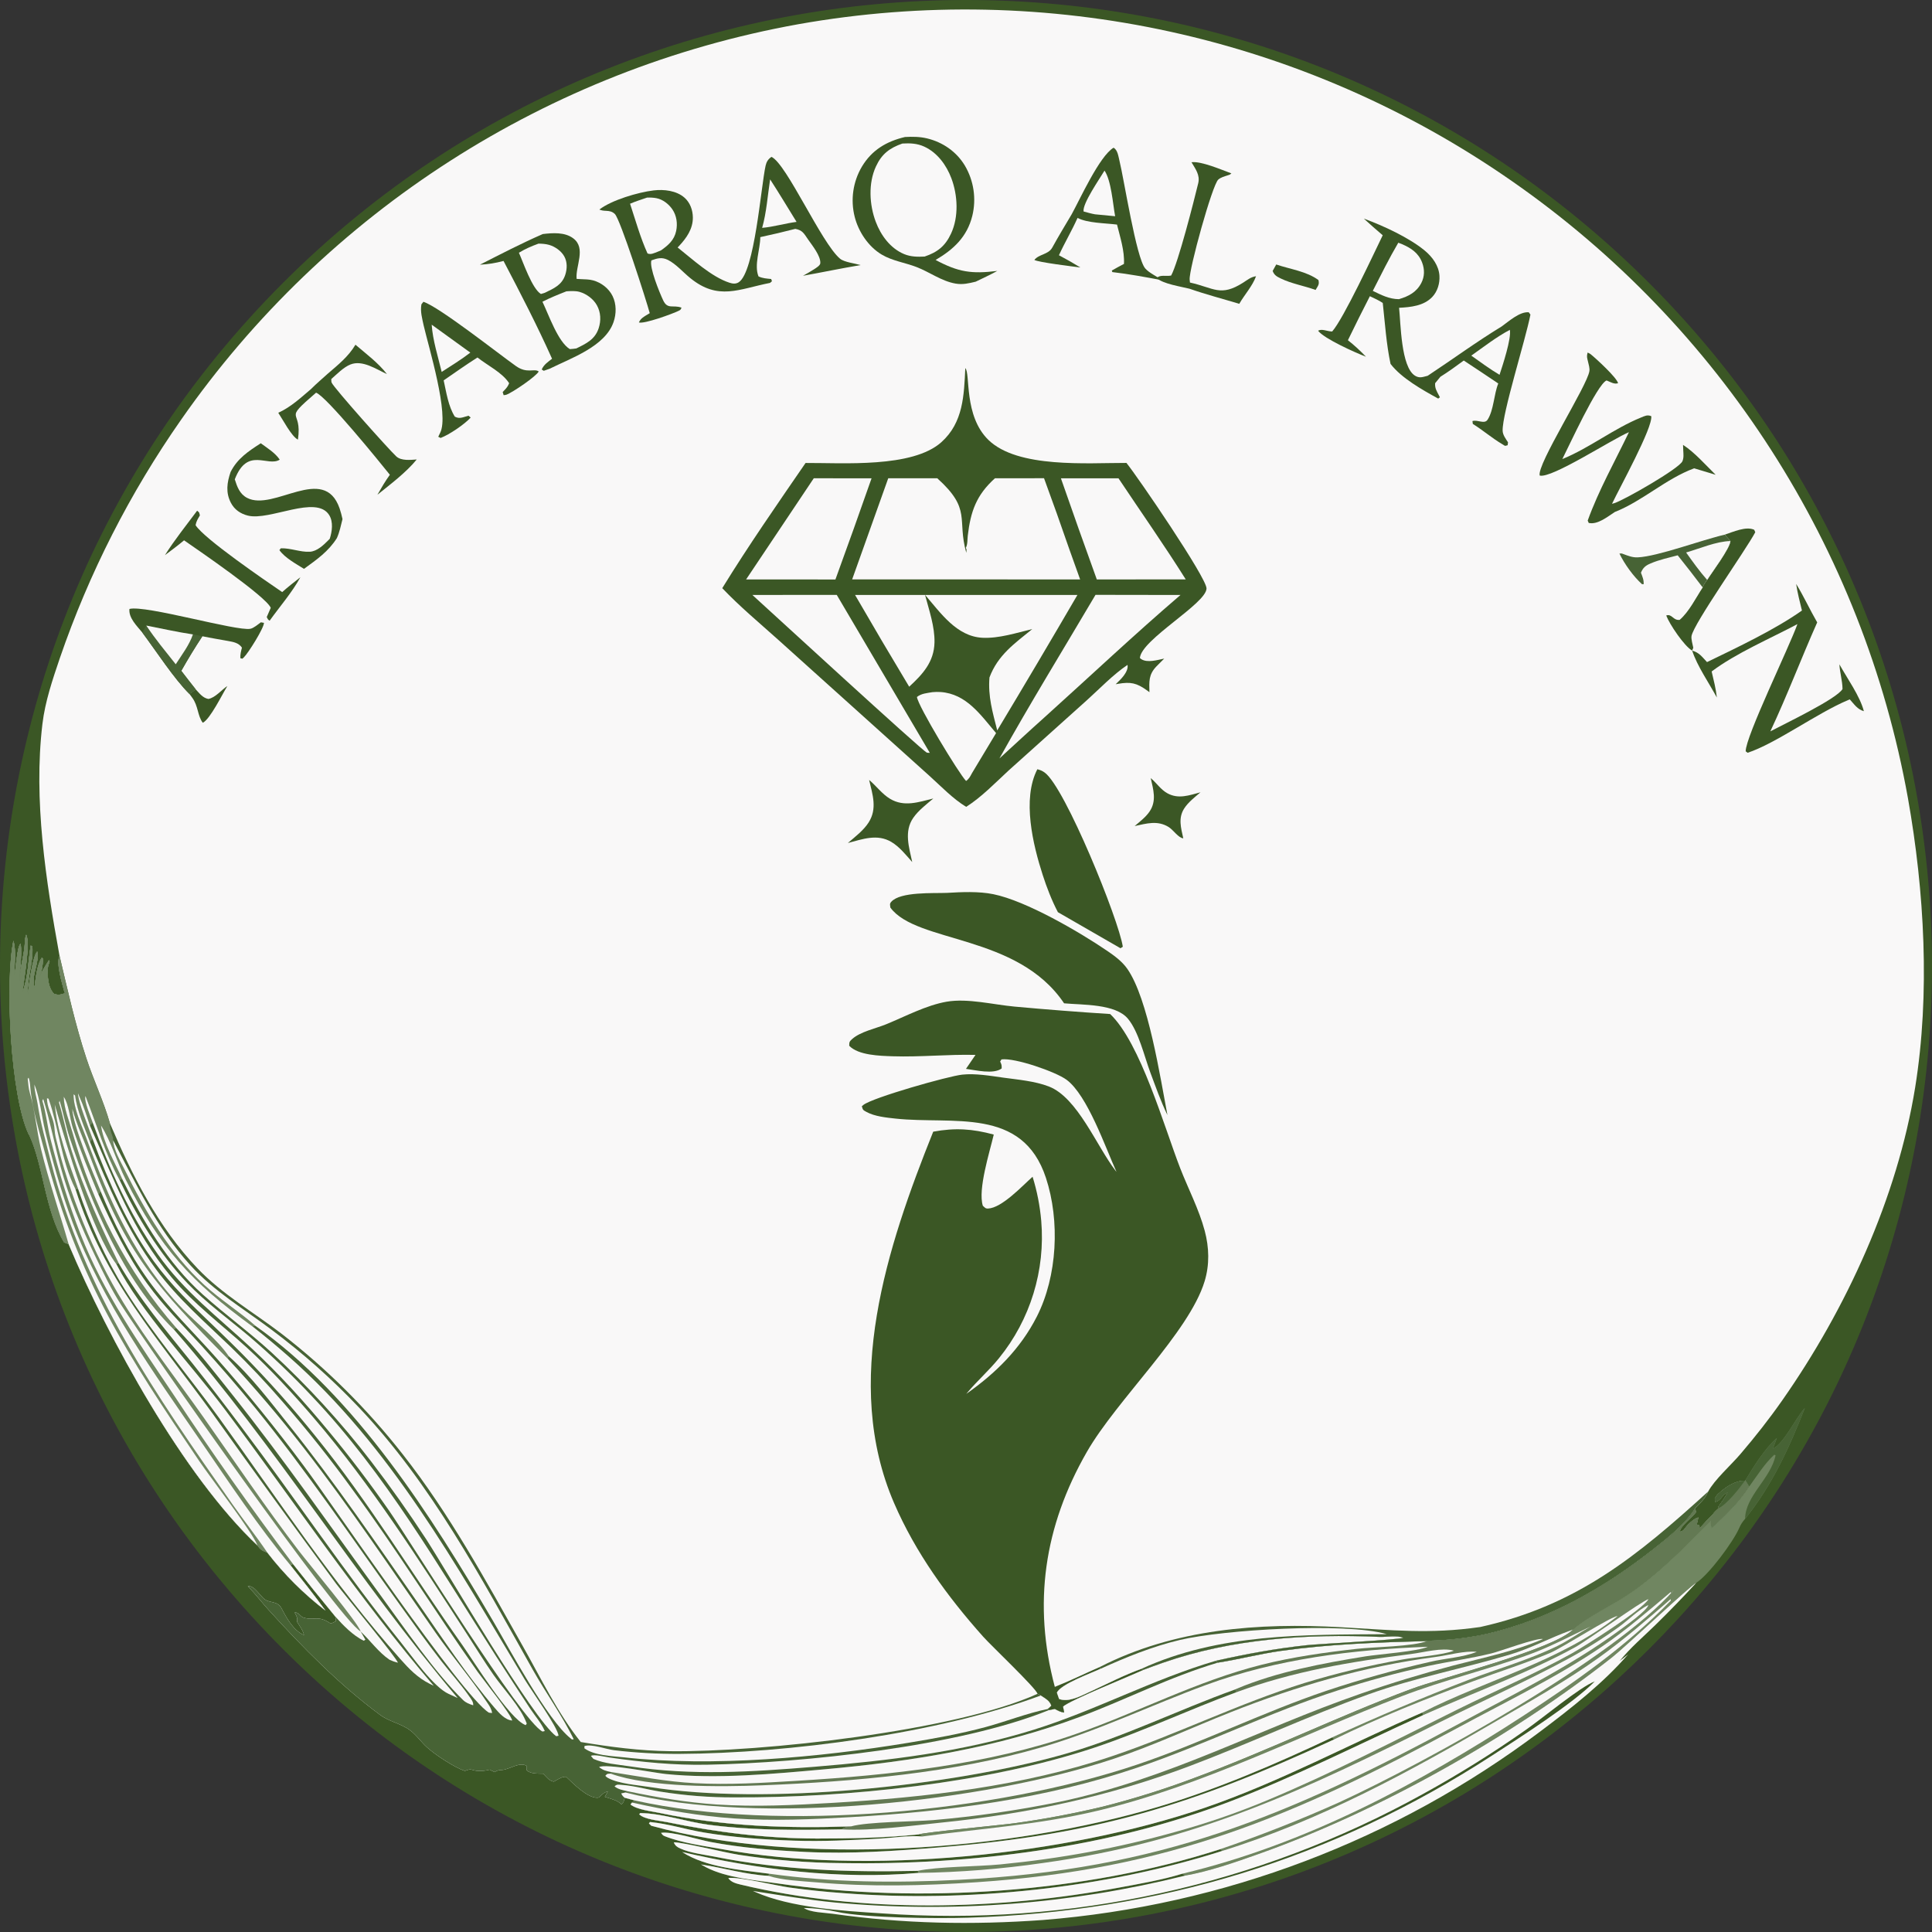 <?xml version="1.0" encoding="UTF-8" standalone="no"?>
<svg
   version="1.1"
   style="display:block"
   viewBox="0 0 1176.414 1176.412"
   width="861.631"
   height="861.63"
   id="svg81"
   sodipodi:docname="logow.svg"
   inkscape:version="1.3.2 (091e20e, 2023-11-25)"
   xmlns:inkscape="http://www.inkscape.org/namespaces/inkscape"
   xmlns:sodipodi="http://sodipodi.sourceforge.net/DTD/sodipodi-0.dtd"
   xmlns="http://www.w3.org/2000/svg"
   xmlns:svg="http://www.w3.org/2000/svg">
  <rect x="0" y="0" width="1176.414" height="1176.412" fill="#333333" stroke="none"/>
  <defs
     id="defs81" />
  <sodipodi:namedview
     id="namedview81"
     pagecolor="#ffffff"
     bordercolor="#000000"
     borderopacity="0.25"
     inkscape:showpageshadow="2"
     inkscape:pageopacity="0.0"
     inkscape:pagecheckerboard="0"
     inkscape:deskcolor="#d1d1d1"
     inkscape:zoom="0.44500587"
     inkscape:cx="431.45498"
     inkscape:cy="431.45498"
     inkscape:window-width="2112"
     inkscape:window-height="1089"
     inkscape:window-x="2328"
     inkscape:window-y="124"
     inkscape:window-maximized="0"
     inkscape:current-layer="svg81" />
  <path
     fill="#3b5725"
     d="m 985.72,1021.76 c -235.78,216.17 -601.086,204.31 -822.333,-26.72 -221.246,-231.03 -217.312,-596.509 8.855,-822.72 226.168,-226.21 591.648,-230.213 822.718,-9.011 231.07,221.203 243.01,586.511 26.87,822.331 -11.51,12.55 -23.56,24.61 -36.11,36.12 z"
     id="path2" />
  <path
     fill="#f9f8f8"
     d="m 36.245,582.03 c -8.266,-45.648 -15.96,-94.781 -10.41,-141.227 1.638,-13.7 6.217,-27.129 10.632,-40.153 17.732,-51.597 42.595,-100.46 73.866,-145.167 88.474,-126.812 223.608,-213.382 375.793,-240.743 151.684,-26.933 307.864,7.373 434.304,95.397 127.13,88.297 213.95,223.51 241.33,375.856 10.05,56.531 13.58,119.217 4.41,176.107 -10.85,67.2 -42.03,135.03 -80.88,190.5 -8.01,11.45 -16.56,22.31 -25.64,32.92 -5.5,6.44 -15.77,15.61 -19.51,22.67 -1.82,4.25 -4.71,6.93 -7.9,10.16 l 0.45,2.47 c -2.06,2.97 -9.85,8.62 -9.8,11.9 1.68,-0.63 1.95,-0.45 2.96,-1.94 1.54,-2.25 5.67,-6.29 8.3,-6.78 l -0.99,4.27 1.63,0.59 0.09,1.83 c 2.65,-2.88 5.24,-5.9 8.08,-8.61 0.84,-1.34 2.55,-2.7 3.68,-3.86 l -0.49,-0.57 c 2.15,-2.85 4.15,-5.81 5.99,-8.86 -3.32,0.74 -4.18,5.07 -7.73,5.7 l -0.25,-1.98 c 0.59,-1.04 1.1,-1.96 1.99,-2.79 4.46,-4.11 10.18,-8.15 16.36,-8.11 l 0.29,-0.26 2.34,3.78 c -5.23,8.63 -15.29,18.57 -22.9,25.32 -0.56,-1.51 -0.46,-2.83 -0.49,-4.42 -15.05,15.26 -31.48,32.1 -49.23,44.19 -10.4,7.09 -25.65,14.05 -34.69,22.04 -11.93,12.07 -79.19,28.97 -99.07,36.4 -44.38,16.59 -86.94,37.47 -131.33,53.87 -18.2,6.86 -36.77,12.7 -55.63,17.48 -17.73,4.24 -35.65,7.63 -53.71,10.14 -7.27,1.03 -55.988,5.65 -58.505,6.82 -20.225,2.07 -41.796,2.57 -62.135,2.53 -31.265,-0.06 -60.988,-3.8 -91.58,-10.04 -4.521,-0.92 -13.465,-1.53 -16.646,-4.73 l 0.623,-0.73 c 13.516,0.17 28.293,5.4 41.915,7.16 27.103,3.51 53.544,3.29 80.825,2.76 1.476,-1.37 3.717,-1.41 5.674,-1.82 -39.48,1.29 -77.703,0 -116.523,-8.18 -5.133,-1.09 -13.851,-1.94 -17.84,-5.18 l 0.961,-1.14 1.6,-1.3 -6.107,-1.65 c -0.533,2.01 -0.345,2.66 -1.977,4.04 -2.549,-2.62 -6.698,-3.42 -10.108,-4.59 0.646,-1.07 1.268,-2.16 1.873,-3.26 -3.508,0.65 -4.574,3.76 -6.18,3.83 -6.303,0.27 -14.893,-8.65 -19.271,-12.77 -2.517,-0.07 -4.285,1.19 -6.424,2.36 l -1.064,0.59 c -3.016,-0.62 -4.27,-2.68 -6.416,-4.82 -3.208,-0.11 -7.589,0.2 -10.05,-2.08 l 0.06,-2.61 c -4.263,-2.78 -10.204,1.89 -14.854,2.39 -1.511,0.16 -2.489,0 -3.878,0.8 -0.279,0.16 -0.543,0.34 -0.815,0.52 l -3.149,-1.49 c -2.985,0.86 -7.435,1.17 -10.388,0.15 -1.899,-0.66 -2.706,0.02 -4.648,0.6 -6.477,-2.11 -18.425,-10.04 -23.331,-14.59 -3.515,-3.26 -6.331,-7.44 -10.217,-10.28 -5.5,-4.02 -12.491,-5.09 -18.179,-9.31 -24.903,-18.48 -46.723,-40.7 -67.545,-63.58 -4.183,-4.59 -7.928,-9.53 -12.235,-14.01 l -0.662,-0.69 c 3.893,-0.73 7.412,5.98 10.359,8.04 2.115,1.48 4.207,1.38 6.52,2.22 2.531,0.92 3.211,2.38 4.386,4.6 2.922,5.54 6.936,12.34 12.956,14.93 -0.677,-3.02 -2.559,-5.41 -4.194,-8.02 0.267,-2.72 -0.243,-3.28 -1.496,-5.76 2.683,-0.24 3.229,2.45 5.395,3.11 6.724,2.05 8.569,-1.79 16.535,3.62 1.157,-0.34 2.111,-0.87 3.18,-1.42 l -0.35,-2.84 c -8.749,-10.57 -17.355,-21.25 -25.818,-32.05 l -1.463,0.87 c 7.249,9.08 14.45,18.16 21.294,27.56 -13.261,-10.18 -25.147,-22.03 -35.36,-35.26 -2.971,-1.17 -4.22,-1.59 -6.041,-4.39 -45.049,-42.33 -90.779,-126.01 -115.008,-183.48 l -2.719,-1.01 c -11.614,-19.31 -12.694,-47.04 -21.192,-65.26 -0.105,-0.23 -0.311,-0.4 -0.418,-0.62 -11.061,-23.23 -14.523,-92.72 -9.299,-117.89 1.843,6.16 0.585,14.41 0.591,20.92 1.016,-3.86 1.502,-17.34 3.848,-19.21 0.902,7.35 -0.622,16.17 -0.897,23.68 0.209,-8.07 3,-16.14 3.433,-24.28 0.107,-2.02 0.106,-2.87 0.845,-4.78 2.664,5.49 -1.518,27.45 -2.21,34.75 3.137,-7.91 3.532,-19.59 4.901,-28.14 l 1.043,0.52 c 0.668,9.79 -3.274,19.14 -2.754,28.98 0.461,-4.81 2.995,-23.43 5.704,-25.89 1.493,7.18 -3.923,14.74 -1.659,21.8 0.718,-5.17 1.428,-13.91 4.527,-18.13 l 0.65,0.81 c -0.134,3.67 -0.398,6.6 -1.823,10.02 -0.115,0.27 -0.238,0.55 -0.358,0.82 1.741,-3.52 3.667,-6.76 5.819,-10.05 l 0.378,0.91 c -0.876,2.33 -1.285,3.87 -1.208,6.39 0.14,4.57 0.617,10.03 4.036,13.34 2.973,0.74 3.589,0.43 6.561,-0.5 -0.17,-0.41 -0.395,-0.8 -0.51,-1.24 -1.328,-5.01 -5.038,-16.87 -2.833,-21.49 z"
     id="path3" />
  <path
     fill="#476335"
     d="m 41.789,757.58 -2.719,-1.01 c -11.614,-19.31 -12.694,-47.04 -21.192,-65.26 -0.105,-0.23 -0.311,-0.4 -0.418,-0.62 -11.061,-23.23 -14.523,-92.72 -9.299,-117.89 1.843,6.16 0.585,14.41 0.591,20.92 1.016,-3.86 1.502,-17.34 3.848,-19.21 0.902,7.35 -0.622,16.17 -0.897,23.68 0.209,-8.07 3,-16.14 3.433,-24.28 0.107,-2.02 0.106,-2.87 0.845,-4.78 2.664,5.49 -1.518,27.45 -2.21,34.75 3.137,-7.91 3.532,-19.59 4.901,-28.14 l 1.043,0.52 c 0.668,9.79 -3.274,19.14 -2.754,28.98 0.461,-4.81 2.995,-23.43 5.704,-25.89 1.493,7.18 -3.923,14.74 -1.659,21.8 0.718,-5.17 1.428,-13.91 4.527,-18.13 l 0.65,0.81 c -0.134,3.67 -0.398,6.6 -1.823,10.02 -0.115,0.27 -0.238,0.55 -0.358,0.82 1.741,-3.52 3.667,-6.76 5.819,-10.05 l 0.378,0.91 c -0.876,2.33 -1.285,3.87 -1.208,6.39 0.14,4.57 0.617,10.03 4.036,13.34 2.973,0.74 3.589,0.43 6.561,-0.5 -0.17,-0.41 -0.395,-0.8 -0.51,-1.24 -1.328,-5.01 -5.038,-16.87 -2.833,-21.49 4.931,20.83 9.646,42.05 16.342,62.39 4.351,13.21 10.543,26.21 14.316,39.5 13.534,31.77 29.416,63.38 53.529,88.58 14.932,15.6 33.82,26.46 50.866,39.51 27.585,21.33 52.408,46.01 73.897,73.48 28.542,36.32 50.549,76.82 73.171,116.91 10.868,19.27 21.413,41.07 35.264,58.33 18.152,3.03 35.89,5.34 54.35,5.58 55.21,0.7 173.89,-12.23 223.8,-34.94 l 2.02,1.01 c 2.56,1.74 5.41,3.09 6.36,6.22 -0.71,0.72 -1.34,1.46 -2.19,2.01 l 0.62,0.73 3.71,-0.74 c 1.97,1.05 3.44,1.95 5.7,2.19 l -0.72,-3.66 c 4.07,-3.82 40.48,-18.49 48.84,-22.29 4.05,-1.53 8.11,-3.01 12.19,-4.44 41.89,-14.58 87.47,-17.61 131.53,-15.68 3.97,0.18 11.18,-1.08 14.6,0.56 -3.46,1.29 -50.42,3.61 -58.53,4.47 -18.91,2 -37.18,5.39 -55.72,9.55 l 1.35,1.11 c 12.82,-1.99 25.36,-5.32 38.27,-7.14 29.67,-4.17 59.15,-5.21 89.06,-6.01 1.11,-0.25 0.58,-0.19 1.8,-0.22 10.47,-0.26 20.89,-1.39 31.17,-3.4 1.32,-0.25 2.62,-0.51 3.93,-0.82 37.69,-8.86 71.06,-27.94 101.3,-51.76 8.85,-6.97 19.12,-15.06 25.17,-24.71 l 0.45,2.47 c -2.06,2.97 -9.85,8.62 -9.8,11.9 1.68,-0.63 1.95,-0.45 2.96,-1.94 1.54,-2.25 5.67,-6.29 8.3,-6.78 l -0.99,4.27 1.63,0.59 0.09,1.83 c 2.65,-2.88 5.24,-5.9 8.08,-8.61 0.84,-1.34 2.55,-2.7 3.68,-3.86 l -0.49,-0.57 c 2.15,-2.85 4.15,-5.81 5.99,-8.86 -3.32,0.74 -4.18,5.07 -7.73,5.7 l -0.25,-1.98 c 0.59,-1.04 1.1,-1.96 1.99,-2.79 4.46,-4.11 10.18,-8.15 16.36,-8.11 l 0.29,-0.26 2.34,3.78 c -5.23,8.63 -15.29,18.57 -22.9,25.32 -0.56,-1.51 -0.46,-2.83 -0.49,-4.42 -15.05,15.26 -31.48,32.1 -49.23,44.19 -10.4,7.09 -25.65,14.05 -34.69,22.04 -11.93,12.07 -79.19,28.97 -99.07,36.4 -44.38,16.59 -86.94,37.47 -131.33,53.87 -18.2,6.86 -36.77,12.7 -55.63,17.48 -17.73,4.24 -35.65,7.63 -53.71,10.14 -7.27,1.03 -55.988,5.65 -58.505,6.82 -20.225,2.07 -41.796,2.57 -62.135,2.53 -31.265,-0.06 -60.988,-3.8 -91.58,-10.04 -4.521,-0.92 -13.465,-1.53 -16.646,-4.73 l 0.623,-0.73 c 13.516,0.17 28.293,5.4 41.915,7.16 27.103,3.51 53.544,3.29 80.825,2.76 1.476,-1.37 3.717,-1.41 5.674,-1.82 -39.48,1.29 -77.703,0 -116.523,-8.18 -5.133,-1.09 -13.851,-1.94 -17.84,-5.18 l 0.961,-1.14 1.6,-1.3 -6.107,-1.65 c -0.533,2.01 -0.345,2.66 -1.977,4.04 -2.549,-2.62 -6.698,-3.42 -10.108,-4.59 0.646,-1.07 1.268,-2.16 1.873,-3.26 -3.508,0.65 -4.574,3.76 -6.18,3.83 -6.303,0.27 -14.893,-8.65 -19.271,-12.77 -2.517,-0.07 -4.285,1.19 -6.424,2.36 l -1.064,0.59 c -3.016,-0.62 -4.27,-2.68 -6.416,-4.82 -3.208,-0.11 -7.589,0.2 -10.05,-2.08 l 0.06,-2.61 c -4.263,-2.78 -10.204,1.89 -14.854,2.39 -1.511,0.16 -2.489,0 -3.878,0.8 -0.279,0.16 -0.543,0.34 -0.815,0.52 l -3.149,-1.49 c -2.985,0.86 -7.435,1.17 -10.388,0.15 -1.899,-0.66 -2.706,0.02 -4.648,0.6 -6.477,-2.11 -18.425,-10.04 -23.331,-14.59 -3.515,-3.26 -6.331,-7.44 -10.217,-10.28 -5.5,-4.02 -12.491,-5.09 -18.179,-9.31 -24.903,-18.48 -46.723,-40.7 -67.545,-63.58 -4.183,-4.59 -7.928,-9.53 -12.235,-14.01 l -0.662,-0.69 c 3.893,-0.73 7.412,5.98 10.359,8.04 2.115,1.48 4.207,1.38 6.52,2.22 2.531,0.92 3.211,2.38 4.386,4.6 2.922,5.54 6.936,12.34 12.956,14.93 -0.677,-3.02 -2.559,-5.41 -4.194,-8.02 0.267,-2.72 -0.243,-3.28 -1.496,-5.76 2.683,-0.24 3.229,2.45 5.395,3.11 6.724,2.05 8.569,-1.79 16.535,3.62 1.157,-0.34 2.111,-0.87 3.18,-1.42 l -0.35,-2.84 c -8.749,-10.57 -17.355,-21.25 -25.818,-32.05 l -1.463,0.87 c 7.249,9.08 14.45,18.16 21.294,27.56 -13.261,-10.18 -25.147,-22.03 -35.36,-35.26 -2.971,-1.17 -4.22,-1.59 -6.041,-4.39 -45.049,-42.33 -90.779,-126.01 -115.008,-183.48 z"
     id="path4" />
  <path
     fill="#637953"
     d="m 1046.64,918.22 -0.49,-0.57 c 2.15,-2.85 4.15,-5.81 5.99,-8.86 -3.32,0.74 -4.18,5.07 -7.73,5.7 l -0.25,-1.98 c 0.59,-1.04 1.1,-1.96 1.99,-2.79 4.46,-4.11 10.18,-8.15 16.36,-8.11 l 0.29,-0.26 2.34,3.78 c -5.23,8.63 -15.29,18.57 -22.9,25.32 -0.56,-1.51 -0.46,-2.83 -0.49,-4.42 -15.05,15.26 -31.48,32.1 -49.23,44.19 -10.4,7.09 -25.65,14.05 -34.69,22.04 -11.93,12.07 -79.19,28.97 -99.07,36.4 -44.38,16.59 -86.94,37.47 -131.33,53.87 -18.2,6.86 -36.77,12.7 -55.63,17.48 -17.73,4.24 -35.65,7.63 -53.71,10.14 -7.27,1.03 -55.988,5.65 -58.505,6.82 -20.225,2.07 -41.796,2.57 -62.135,2.53 -31.265,-0.06 -60.988,-3.8 -91.58,-10.04 -4.521,-0.92 -13.465,-1.53 -16.646,-4.73 l 0.623,-0.73 c 13.516,0.17 28.293,5.4 41.915,7.16 27.103,3.51 53.544,3.29 80.825,2.76 1.476,-1.37 3.717,-1.41 5.674,-1.82 -39.48,1.29 -77.703,0 -116.523,-8.18 -5.133,-1.09 -13.851,-1.94 -17.84,-5.18 l 0.961,-1.14 1.6,-1.3 -6.107,-1.65 c -1.136,-0.88 -1.412,-1.37 -2.097,-2.59 l 2.55,-0.6 1.154,-0.81 c -2.831,-0.65 -5.385,-1.05 -7.733,-2.89 1.356,-1.42 2.227,-1.05 4.096,-0.94 7.759,0.48 15.976,2.9 23.729,4.11 14.96,2.41 30.094,3.58 45.247,3.51 68.454,0.31 154.062,-8.58 219.292,-30.35 29.15,-9.73 57.09,-22.96 85.94,-33.56 l -0.48,-1.8 c -35.27,12.66 -68.73,29.44 -104.91,39.65 -68.23,19.25 -181.242,31 -251.528,19.74 -7.635,-1.22 -18.528,-1.9 -25.311,-5.45 -0.918,-0.49 -1.07,-0.72 -1.705,-1.37 1.342,-1.54 1.357,-1.15 3.266,-1.32 l 0.059,-1.01 c -2.858,-0.62 -4.767,-1.06 -7.107,-2.97 3.891,-2.31 33.839,3.54 40.477,4.21 31.522,3.17 65.473,-0.05 97.004,-2.89 53.14,-4.79 105.125,-13.13 155.245,-31.9 28.59,-10.7 54.44,-24.21 84,-33.01 12.82,-1.99 25.36,-5.32 38.27,-7.14 29.67,-4.17 59.15,-5.21 89.06,-6.01 1.11,-0.25 0.58,-0.19 1.8,-0.22 10.47,-0.26 20.89,-1.39 31.17,-3.4 1.32,-0.25 2.62,-0.51 3.93,-0.82 37.69,-8.86 71.06,-27.94 101.3,-51.76 8.85,-6.97 19.12,-15.06 25.17,-24.71 l 0.45,2.47 c -2.06,2.97 -9.85,8.62 -9.8,11.9 1.68,-0.63 1.95,-0.45 2.96,-1.94 1.54,-2.25 5.67,-6.29 8.3,-6.78 l -0.99,4.27 1.63,0.59 0.09,1.83 c 2.65,-2.88 5.24,-5.9 8.08,-8.61 0.84,-1.34 2.55,-2.7 3.68,-3.86 z"
     id="path5" />
  <path
     fill="#f9f8f8"
     d="m 868.87,999.26 c -8.26,3.33 -32.28,3.56 -42.63,4.73 -19.45,2.19 -39.03,4.92 -58.03,9.69 -39.36,9.88 -75.17,28.95 -113.34,42.24 -53.81,18.74 -113.029,25 -169.615,28.43 -20.647,1.25 -41.567,2.55 -62.251,1.44 -17.171,-0.91 -34.127,-4.16 -51.083,-6.82 -2.858,-0.62 -4.767,-1.06 -7.107,-2.97 3.891,-2.31 33.839,3.54 40.477,4.21 31.522,3.17 65.473,-0.05 97.004,-2.89 53.14,-4.79 105.125,-13.13 155.245,-31.9 28.59,-10.7 54.44,-24.21 84,-33.01 12.82,-1.99 25.36,-5.32 38.27,-7.14 29.67,-4.17 59.15,-5.21 89.06,-6.01 z"
     id="path6" />
  <path
     fill="#f9f8f8"
     d="m 512.587,1113.92 c 18.733,1.01 42.193,-2.24 61.073,-4.17 52.21,-5.34 101.77,-15.89 150.91,-34.45 36.56,-13.81 71.81,-30.36 108.68,-43.59 28.46,-10.21 57.49,-15.64 86.28,-24.26 12.67,-3.8 24.2,-10.1 36.55,-14.56 l 1.75,-0.63 c -11.93,12.07 -79.19,28.97 -99.07,36.4 -44.38,16.59 -86.94,37.47 -131.33,53.87 -18.2,6.86 -36.77,12.7 -55.63,17.48 -17.73,4.24 -35.65,7.63 -53.71,10.14 -7.27,1.03 -55.988,5.65 -58.505,6.82 -20.225,2.07 -41.796,2.57 -62.135,2.53 -31.265,-0.06 -60.988,-3.8 -91.58,-10.04 -4.521,-0.92 -13.465,-1.53 -16.646,-4.73 l 0.623,-0.73 c 13.516,0.17 28.293,5.4 41.915,7.16 27.103,3.51 53.544,3.29 80.825,2.76 z"
     id="path7" />
  <path
     fill="#f9f8f8"
     d="m 752.53,1030.531 c 34.84,-12.9 70.26,-18.76 106.94,-23.42 7.55,-0.95 18.46,-4.06 25.81,-2.01 -6.16,2.63 -23.72,3.97 -31.29,5.38 -20.22,3.57 -40.21,8.37 -59.85,14.36 -40.02,12.48 -77.39,31.16 -116.99,44.51 -54.38,18.33 -113.022,25.07 -170.032,28.42 -23.549,1.39 -47.209,2.57 -70.783,0.99 -18.446,-1.23 -36.312,-4.31 -54.376,-8.11 -2.831,-0.65 -5.385,-1.05 -7.733,-2.89 1.356,-1.42 2.227,-1.05 4.096,-0.94 7.759,0.48 15.976,2.9 23.729,4.11 14.96,2.41 30.094,3.58 45.247,3.51 68.454,0.31 154.062,-8.58 219.292,-30.35 29.15,-9.73 57.09,-22.96 85.94,-33.56 z"
     id="path8" />
  <path
     fill="#f9f8f8"
     d="m 384.859,1097.601 c 20.534,4.57 41.086,8.21 62.099,9.66 23.912,1.64 47.591,0.57 71.478,-0.81 58.954,-3.41 117.934,-11.1 174.064,-30.12 41.34,-14.01 80.43,-33.64 122.08,-47.01 18.16,-5.89 36.6,-10.88 55.26,-14.96 12.77,-2.72 25.64,-4.49 38.34,-7.6 5.67,-1.39 27.67,-9.64 31.37,-8.74 -17.77,7.67 -35.95,11.22 -54.56,16.11 -19.04,5.01 -37.57,10.64 -56.18,17.09 -63.68,22.1 -116.33,51.72 -183.85,65.98 -25.35,5.17 -50.97,8.87 -76.75,11.09 -11.627,0.93 -40.035,0.99 -49.949,3.81 -39.48,1.29 -77.703,0 -116.523,-8.18 -5.133,-1.09 -13.851,-1.94 -17.84,-5.18 z"
     id="path9" />
  <path
     fill="#f9f8f8"
     d="m 371.862,1079.98 c 23.396,8.5 67.134,8.13 92.302,7.11 56.269,-2.26 116.106,-7.4 170.306,-23.22 34.48,-10.05 66.44,-25.61 100.02,-37.93 43.14,-15.84 89.22,-21.49 134.92,-23.21 -5.86,2.8 -30.06,4.58 -38.01,5.86 -25.93,4.19 -53.89,9.39 -78.18,19.63 l -1.17,0.51 c -35.27,12.66 -68.73,29.44 -104.91,39.65 -68.23,19.25 -181.242,31 -251.528,19.74 -7.635,-1.22 -18.528,-1.9 -25.311,-5.45 -0.918,-0.49 -1.07,-0.72 -1.705,-1.37 1.342,-1.54 1.357,-1.15 3.266,-1.32 z"
     id="path10" />
  <path
     fill="#f9f8f8"
     d="m 380.805,1091.46 c 80.794,20.76 219.085,5.72 297.765,-20.66 24.13,-8.09 47.21,-18.87 70.84,-28.23 40.1,-15.9 81.66,-28 124.52,-33.6 7.48,-0.97 17.95,-3.99 25.3,-3.13 -8.87,3.46 -18.98,3.85 -28.28,6.05 -21.46,4.84 -42.65,10.75 -63.52,17.72 -39.16,13.27 -76.14,31.79 -115.24,44.94 -85.61,28.8 -217.348,41.48 -305.731,21.75 l -6.107,-1.65 c -1.136,-0.88 -1.412,-1.37 -2.097,-2.59 z"
     id="path11" />
  <path
     fill="#476335"
     d="m 1046.64,918.22 -0.49,-0.57 c 2.15,-2.85 4.15,-5.81 5.99,-8.86 -3.32,0.74 -4.18,5.07 -7.73,5.7 l -0.25,-1.98 c 0.59,-1.04 1.1,-1.96 1.99,-2.79 4.46,-4.11 10.18,-8.15 16.36,-8.11 -3.06,4.32 -11.03,14.46 -15.87,16.61 z"
     id="path12" />
  <path
     fill="#708661"
     d="m 41.789,757.58 -2.719,-1.01 c -11.614,-19.31 -12.694,-47.04 -21.192,-65.26 -0.105,-0.23 -0.311,-0.4 -0.418,-0.62 -11.061,-23.23 -14.523,-92.72 -9.299,-117.89 1.843,6.16 0.585,14.41 0.591,20.92 1.016,-3.86 1.502,-17.34 3.848,-19.21 0.902,7.35 -0.622,16.17 -0.897,23.68 0.209,-8.07 3,-16.14 3.433,-24.28 0.107,-2.02 0.106,-2.87 0.845,-4.78 2.664,5.49 -1.518,27.45 -2.21,34.75 3.137,-7.91 3.532,-19.59 4.901,-28.14 l 1.043,0.52 c 0.668,9.79 -3.274,19.14 -2.754,28.98 0.461,-4.81 2.995,-23.43 5.704,-25.89 1.493,7.18 -3.923,14.74 -1.659,21.8 0.718,-5.17 1.428,-13.91 4.527,-18.13 l 0.65,0.81 c -0.134,3.67 -0.398,6.6 -1.823,10.02 -0.115,0.27 -0.238,0.55 -0.358,0.82 1.741,-3.52 3.667,-6.76 5.819,-10.05 l 0.378,0.91 c -0.876,2.33 -1.285,3.87 -1.208,6.39 0.14,4.57 0.617,10.03 4.036,13.34 2.973,0.74 3.589,0.43 6.561,-0.5 -0.17,-0.41 -0.395,-0.8 -0.51,-1.24 -1.328,-5.01 -5.038,-16.87 -2.833,-21.49 4.931,20.83 9.646,42.05 16.342,62.39 4.351,13.21 10.543,26.21 14.316,39.5 -0.092,3.11 0.466,4.89 1.537,7.79 0.551,1.49 0.384,0.86 0.445,2.6 0.248,5.74 4.367,12.62 6.895,17.74 12.647,25.65 27.446,50.9 48.667,70.45 9.793,9.02 21.15,16.05 31.066,24.8 l -1.622,0.48 c -37.513,-27.32 -56.196,-47.52 -77.338,-89.53 -5.276,-10.48 -8.87,-23.3 -15.06,-33 1.331,10.54 8.677,23.08 13,32.83 l -1.673,0.45 c -8.798,-16.21 -14.093,-34.07 -20.766,-51.17 -1.192,2.69 3.267,12.98 4.342,16.14 l -1.573,2.01 c -2.005,-5.99 -3.868,-11.99 -6.456,-17.75 -0.311,-0.69 -0.592,-1.4 -0.883,-2.1 0.033,5.48 6.766,21.73 8.894,27.82 l -1.51,2.02 c -3.423,-9.17 -7.847,-18.7 -9.121,-28.42 l -0.953,-0.78 c -0.102,8.63 4.948,18.96 7.867,27 13.743,37.87 30.271,74.57 58.743,103.87 8.722,8.97 20.887,18.39 27.81,28.6 l -0.345,1.75 c -43.435,-43.78 -61.913,-63.74 -84.039,-123.39 -3.653,-9.85 -7.936,-18.9 -10.806,-29.06 -0.022,9.21 12.986,40.29 17.291,50.41 l -1.346,1.92 c -5.492,-13.42 -11.095,-26.9 -15.628,-40.68 -1.81,-5.5 -2.36,-14.39 -5.548,-18.94 0.172,7.39 3.289,14.56 5.268,21.62 12.395,44.23 32.955,84.51 63.214,119.17 l -1.348,1.02 c -31.246,-30.66 -49.973,-76.36 -63.6,-117.19 -2.44,-7.32 -3.714,-14.88 -6.037,-22.17 l -0.415,1.08 c 2.952,9.88 4.74,19.98 7.861,29.83 7.485,23.64 17.701,45.82 28.552,68.06 l -1.445,0.49 c -15.114,-20.29 -30.162,-72.24 -37.526,-97.26 1.471,16.9 8.68,35.67 14.304,51.67 l -1.705,-0.05 c 17.715,55.52 49.789,90.24 83.203,136.27 24.903,34.89 50.091,69.58 75.561,104.06 4.701,6.24 37.451,45.83 37.534,48.04 -1.743,-0.45 -3.27,-0.97 -4.908,-1.72 -6.817,-4.59 -11.739,-11.7 -17.731,-17.32 l 2.892,5.06 -1.014,0.6 c -6.479,-3.18 -12.486,-9.35 -17.268,-14.71 -8.749,-10.57 -17.355,-21.25 -25.818,-32.05 l -1.463,0.87 c 7.249,9.08 14.45,18.16 21.294,27.56 -13.261,-10.18 -25.147,-22.03 -35.36,-35.26 -2.971,-1.17 -4.22,-1.59 -6.041,-4.39 -45.049,-42.33 -90.779,-126.01 -115.008,-183.48 z"
     id="path13" />
  <path
     fill="#f9f8f8"
     d="m 219.575,993.38 c -1.342,-5.04 -31.735,-41.39 -37.615,-49.07 -20.071,-26.21 -38.655,-53.79 -57.674,-80.78 -16.372,-23.23 -34.347,-46.22 -49.186,-70.4 -18.461,-30.08 -33.11,-66.59 -41.262,-100.9 -0.642,-2.7 -0.512,-5.45 -1.1,-8.14 -1.117,-5.12 -4.227,-10.07 -4.105,-15.37 l 0.931,0.3 c 6.296,18.02 7.706,37.58 16.352,55.03 17.715,55.52 49.789,90.24 83.203,136.27 24.903,34.89 50.091,69.58 75.561,104.06 4.701,6.24 37.451,45.83 37.534,48.04 -1.743,-0.45 -3.27,-0.97 -4.908,-1.72 -6.817,-4.59 -11.739,-11.7 -17.731,-17.32 z"
     id="path14" />
  <path
     fill="#f9f8f8"
     d="m 178.367,952.28 c -25.171,-33.47 -49.317,-67.69 -72.402,-102.62 -21.055,-31.45 -42.932,-62.48 -56.848,-97.95 -7.363,-18.77 -13.388,-38.48 -18.33,-58.04 -1.973,-7.81 -2.62,-15.68 -4.993,-23.39 l 0.518,-1.13 c 4.181,13.38 6.898,27.79 10.616,41.41 5.011,18.36 12.563,36.72 20.835,53.84 4.922,10.19 9.834,20.48 15.92,30.03 16.331,25.63 132.869,191.81 145.892,198.95 l 2.892,5.06 -1.014,0.6 c -6.479,-3.18 -12.486,-9.35 -17.268,-14.71 -8.749,-10.57 -17.355,-21.25 -25.818,-32.05 z"
     id="path15" />
  <path
     fill="#f9f8f8"
     d="m 162.838,945.45 c -6.822,-10.07 -14.386,-19.61 -21.363,-29.57 -46.998,-67.09 -90.201,-129.1 -110.718,-209.39 -2.902,-11.35 -6.07,-22.66 -7.838,-34.25 -0.591,-3.88 -2.045,-7.97 -1.953,-11.85 3.372,8.32 4.371,19.35 6.534,28.23 4.558,18.71 9.89,37.5 16.644,55.55 18.185,48.58 49.173,91.19 78.292,133.68 17.373,25.34 34.868,51.64 54.468,75.3 7.249,9.08 14.45,18.16 21.294,27.56 -13.261,-10.18 -25.147,-22.03 -35.36,-35.26 z"
     id="path16" />
  <path
     fill="#f9f8f8"
     d="m 41.789,757.58 c -5.533,-19.36 -12.048,-38.28 -16.806,-57.87 -2.706,-11.15 -3.655,-23.29 -6.789,-34.14 -0.826,-2.85 -1.025,-5.75 -1.31,-8.7 l 0.54,-0.64 c 0.665,1.86 0.819,3.35 0.972,5.29 1.066,13.48 5.706,27.93 9.128,40.98 20.163,76.88 49.597,121.93 93.788,187.14 7.267,10.72 32.111,42.81 35.485,51.42 -45.049,-42.33 -90.779,-126.01 -115.008,-183.48 z"
     id="path17" />
  <path
     fill="#f9f8f8"
     d="m 696.12,1016.841 c 4.05,-1.53 8.11,-3.01 12.19,-4.44 41.89,-14.58 87.47,-17.61 131.53,-15.68 3.97,0.18 11.18,-1.08 14.6,0.56 -3.46,1.29 -50.42,3.61 -58.53,4.47 -18.91,2 -37.18,5.39 -55.72,9.55 -38.16,11.19 -72.99,30.19 -110.96,42.01 -43.11,13.43 -88.399,18.79 -133.232,22.49 -38.032,3.14 -74.891,5.55 -112.762,-0.3 -7.1,-1.09 -15.341,-1.6 -21.888,-4.49 l -1.535,-1.81 c 1.875,-1.18 8.999,0.65 11.397,0.98 20.042,2.81 39.003,4.76 59.278,4.37 58.927,-1.15 153.122,-10.99 208.102,-33.21 l 3.71,-0.74 c 1.97,1.05 3.44,1.95 5.7,2.19 l -0.72,-3.66 c 4.07,-3.82 40.48,-18.49 48.84,-22.29 z"
     id="path18" />
  <path
     fill="#f9f8f8"
     d="m 74.493,718.08 c -4.323,-9.75 -11.669,-22.29 -13,-32.83 6.19,9.7 9.784,22.52 15.06,33 21.142,42.01 39.825,62.21 77.338,89.53 7.431,5.82 14.692,11.86 21.776,18.11 62.647,55.18 101.455,126.39 143.936,196.93 3.817,6.34 20.178,29.1 20.491,34.1 l -1.404,0.29 c -14.231,-10.33 -65.725,-99.12 -79.207,-120 -10.552,-16.16 -21.703,-31.93 -33.432,-47.25 -18.27,-23.78 -38.532,-45.95 -60.565,-66.28 -13.505,-12.42 -28.362,-23.2 -41.994,-35.43 -21.371,-19.19 -36.437,-44.64 -48.999,-70.17 z"
     id="path19" />
  <path
     fill="#f9f8f8"
     d="m 56.396,683.5 c -1.075,-3.16 -5.534,-13.45 -4.342,-16.14 6.673,17.1 11.968,34.96 20.766,51.17 10.532,22.25 24.203,44.96 41.246,62.77 11.508,12.03 25.176,21.87 37.875,32.58 13.33,11.4 26.018,23.53 38.003,36.33 45.222,47.67 76.911,103.5 112.166,158.36 6.854,10.65 13.762,21.26 20.723,31.84 2.924,4.42 6.824,8.77 8.897,13.65 l -1.372,0.3 c -12.649,-6.1 -80.043,-115.14 -93.465,-134.53 -11.578,-16.65 -23.855,-32.8 -36.799,-48.41 -14.602,-17.7 -30.478,-35.19 -47.288,-50.8 -19.911,-18.49 -40.776,-34.26 -56.627,-56.74 -17.534,-24.87 -29.479,-51.93 -39.783,-80.38 z"
     id="path20" />
  <path
     fill="#f9f8f8"
     d="m 155.513,807.3 c -9.916,-8.75 -21.273,-15.78 -31.066,-24.8 -21.221,-19.55 -36.02,-44.8 -48.667,-70.45 -2.528,-5.12 -6.647,-12 -6.895,-17.74 14.128,26.8 26.341,53.33 47.024,76.1 14.447,15.9 32.388,26.47 49.39,39.24 18.961,14.17 36.684,29.92 52.979,47.08 44.57,46.91 74.666,104.1 106.135,159.98 7.939,14.1 17.926,27.91 24.945,42.33 -1.405,0.17 -0.809,0.35 -1.932,-0.54 -14.191,-11.31 -36.801,-53.8 -47.491,-71.97 -37.306,-63.43 -83.161,-135.98 -144.422,-179.23 z"
     id="path21" />
  <path
     fill="#f9f8f8"
     d="m 56.378,693.48 c -2.128,-6.09 -8.861,-22.34 -8.894,-27.82 0.291,0.7 0.572,1.41 0.883,2.1 2.588,5.76 4.451,11.76 6.456,17.75 14.807,33.32 25.675,63.43 49.569,92.19 13.366,16.09 30.637,28.96 46.058,43.02 14.337,13.08 27.908,27.87 40.548,42.6 35.323,41.17 64.105,86.6 93.522,132 5.277,8.15 10.371,16.46 15.92,24.42 6.328,9.08 16.505,19.49 20.305,29.72 l -0.611,1 c -9.82,-3.35 -31.887,-39.28 -38.636,-48.81 -30.056,-42.45 -56.678,-86.76 -89.526,-127.3 -13.925,-17.33 -28.721,-33.94 -44.331,-49.77 -32.896,-33.14 -52.103,-45.55 -74.276,-90.78 -6.339,-13.14 -12.008,-26.6 -16.987,-40.32 z"
     id="path22" />
  <path
     fill="#f9f8f8"
     d="m 139.214,825.77 c -6.923,-10.21 -19.088,-19.63 -27.81,-28.6 -28.472,-29.3 -45,-66 -58.743,-103.87 -2.919,-8.04 -7.969,-18.37 -7.867,-27 l 0.953,0.78 c 1.274,9.72 5.698,19.25 9.121,28.42 11.258,27.16 22.467,53.47 40.081,77.32 13.23,17.92 29.825,32.21 45.783,47.55 11.02,10.67 21.556,21.84 31.577,33.45 14.963,17.14 29.134,34.95 42.47,53.39 26.615,36.05 50.171,74.25 76.081,110.8 3.244,4.57 20.365,25.85 21.025,29.64 -4.361,-0.32 -8.102,-4.7 -10.79,-7.83 -16.778,-19.6 -31.402,-41.88 -46.128,-63.03 -25.733,-36.96 -50.901,-73.93 -79.075,-109.12 -11.131,-13.9 -23.301,-30.1 -36.678,-41.9 z"
     id="path23" />
  <path
     fill="#f9f8f8"
     d="m 61.315,725.48 c -4.305,-10.12 -17.313,-41.2 -17.291,-50.41 2.87,10.16 7.153,19.21 10.806,29.06 22.126,59.65 40.604,79.61 84.039,123.39 16.156,17.38 31.546,35.46 46.125,54.19 28.27,36.31 53.873,74.72 80.229,112.43 10.09,14.43 21.726,28.02 31.472,42.61 1.409,2.11 2.561,3.77 2.951,6.33 l -1.887,-0.2 c -16.273,-9.76 -95.522,-127.33 -112.538,-149.97 -16.789,-22.64 -34.53,-44.56 -53.175,-65.7 -13.979,-15.83 -29.285,-30.4 -41.652,-47.6 -12.07,-16.8 -21.139,-35.09 -29.079,-54.13 z"
     id="path24" />
  <path
     fill="#f9f8f8"
     d="m 107.275,808.57 c -30.259,-34.66 -50.819,-74.94 -63.214,-119.17 -1.979,-7.06 -5.096,-14.23 -5.268,-21.62 3.188,4.55 3.738,13.44 5.548,18.94 4.533,13.78 10.136,27.26 15.628,40.68 8.557,18.83 17.485,37.31 29.634,54.16 9.752,13.53 21.622,25.39 32.896,37.63 11.23,12.34 22.14,24.96 32.718,37.86 31.594,38.75 59.584,80.28 88.779,120.82 8.131,11.29 16.227,22.67 24.773,33.65 5.536,7.11 11.787,13.94 16.907,21.33 1.183,1.7 2.656,3.44 2.461,5.53 -2.35,-0.74 -4.429,-1.51 -6.231,-3.26 -16.567,-16.04 -36.025,-44.28 -50.021,-63.49 -29.788,-40.87 -58.645,-82.46 -90.136,-122.06 -11.025,-13.86 -22.146,-28.28 -34.474,-41 z"
     id="path25" />
  <path
     fill="#f9f8f8"
     d="m 72.288,769.2 c -10.851,-22.24 -21.067,-44.42 -28.552,-68.06 -3.121,-9.85 -4.909,-19.95 -7.861,-29.83 l 0.415,-1.08 c 2.323,7.29 3.597,14.85 6.037,22.17 13.627,40.83 32.354,86.53 63.6,117.19 62.596,71.73 111.57,152.19 172.736,224.34 -1.807,-0.79 -3.578,-1.63 -5.373,-2.44 -9.34,-4.21 -22.168,-22.66 -28.882,-31.03 -34.069,-42.44 -64.389,-87.76 -97.154,-131.19 -9.853,-13.22 -19.908,-26.29 -30.162,-39.21 -15.896,-19.81 -32.05,-38.76 -44.804,-60.86 z"
     id="path26" />
  <path
     fill="#f9f8f8"
     d="m 47.621,724.1 c -5.624,-16 -12.833,-34.77 -14.304,-51.67 7.364,25.02 22.412,76.97 37.526,97.26 15.289,29.67 45.372,60.98 65.971,88.39 42.311,56.3 81.484,114.78 127.284,168.41 -0.802,-0.39 -1.601,-0.77 -2.397,-1.17 -7.478,-3.76 -12.497,-8.99 -17.987,-15.16 -40.492,-45.51 -74.941,-97.79 -110.601,-147.16 -18.713,-25.9 -40.223,-50.88 -57.169,-77.93 -11.512,-18.38 -21.525,-40.39 -28.323,-60.97 z"
     id="path27" />
  <path
     fill="#f9f8f8"
     d="m 633.8,1032.38 c 2.56,1.74 5.41,3.09 6.36,6.22 -0.71,0.72 -1.34,1.46 -2.19,2.01 -12.63,2.61 -25.19,7.57 -37.68,10.97 -15.47,4.2 -31.67,7.06 -47.481,9.67 -53.636,8.83 -119.084,14.86 -173.103,8.79 -7.393,-0.83 -17.629,-1.01 -23.859,-5.47 l 0.036,-1.39 c 4.589,-1.38 13.038,1.94 18.039,2.54 12.959,1.56 26.708,2.31 39.759,2.24 66.221,-0.33 157.649,-12.28 220.119,-35.58 z"
     id="path28" />
  <path
     fill="#3b5725"
     d="m 593.99,642.34 c -16.78,-0.42 -33.553,1.39 -50.353,0.84 -7.708,-0.26 -21.027,-0.56 -26.53,-6.4 0.042,-2.12 -0.011,-2.48 1.657,-4 5.083,-4.62 14.526,-6.51 20.9,-9.12 11.639,-4.76 24.351,-11.58 36.796,-13.72 12.78,-2.2 28.39,1.81 41.33,2.99 19.38,1.77 38.78,3.28 58.2,4.53 18.49,17.55 33.03,69.14 42.64,93.85 4.91,12.6 11.44,25.03 14.93,38.11 2.72,10.16 3.02,20.65 -0.06,30.78 -9.49,31.19 -53.43,72.06 -71.71,103.9 -26.07,45.41 -32.94,92.56 -19.5,143.06 9.19,-3.62 18.16,-8.07 27.22,-12.02 l 0.72,0.95 c -5.52,2.66 -24.24,9.28 -26.67,14.59 l 1.35,3.84 c 5.87,2.2 13,-1.77 18.41,-4.24 10.5,-4.77 21.04,-10.35 31.89,-14.21 l 0.91,0.77 c -8.36,3.8 -44.77,18.47 -48.84,22.29 l 0.72,3.66 c -2.26,-0.24 -3.73,-1.14 -5.7,-2.19 l -3.71,0.74 -0.62,-0.73 c 0.85,-0.55 1.48,-1.29 2.19,-2.01 -0.95,-3.13 -3.8,-4.48 -6.36,-6.22 l -2.02,-1.01 c -1.1,-3.59 -28.05,-29.12 -33.07,-34.73 -21.86,-24.49 -41.266,-51.22 -54.33,-81.49 -31.659,-73.37 -4.204,-156.01 23.87,-226.06 13.35,-2.46 23.77,-1.77 36.86,1.76 -2.55,10.86 -9.75,33.39 -6.66,43.34 1.15,0.98 1.5,1.77 3.13,1.71 8.43,-0.3 20.84,-13.74 27.17,-19.36 2.72,8.73 4.48,17.73 5.27,26.83 2.57,30.15 -6.64,60.12 -25.7,83.61 -5.99,7.43 -13.23,13.77 -19.36,21.07 l -0.57,0.69 c 17.89,-12.56 32.96,-27.43 42.96,-47.08 12.52,-24.62 14.13,-58.32 5.52,-84.47 -14.34,-43.54 -56.8,-32.28 -91.596,-36.07 -5.639,-0.61 -12.751,-1.31 -17.749,-4.09 -1.993,-1.1 -2.123,-1.13 -2.743,-3.41 0.318,-0.27 0.627,-0.56 0.956,-0.82 5.491,-4.42 51.662,-17.56 60.242,-18.45 8.03,-0.84 16.91,0.72 24.89,1.83 9.05,1.25 19.19,2.09 27.73,5.37 17.49,6.71 29.08,36.19 40.52,51.1 l 0.72,0.92 c -6.67,-14.67 -17.65,-46.67 -30.42,-56.1 -6.63,-4.89 -31.5,-13.49 -39.6,-12.39 l -0.82,1.3 c 0.83,1.79 1.01,2.17 0.92,4.22 -5.05,3.75 -15.87,0.99 -21.73,0.24 z"
     id="path29" />
  <path
     fill="#476335"
     d="m 901.35,990.7 c 59.02,-13.1 95.65,-43.33 138.79,-82.51 -1.82,4.25 -4.71,6.93 -7.9,10.16 -6.05,9.65 -16.32,17.74 -25.17,24.71 -30.24,23.82 -63.61,42.9 -101.3,51.76 -1.31,0.31 -2.61,0.57 -3.93,0.82 -10.28,2.01 -20.7,3.14 -31.17,3.4 -1.22,0.03 -0.69,-0.03 -1.8,0.22 -29.91,0.8 -59.39,1.84 -89.06,6.01 -12.91,1.82 -25.45,5.15 -38.27,7.14 l -1.35,-1.11 c 18.54,-4.16 36.81,-7.55 55.72,-9.55 8.11,-0.86 55.07,-3.18 58.53,-4.47 -3.42,-1.64 -10.63,-0.38 -14.6,-0.56 -44.06,-1.93 -89.64,1.1 -131.53,15.68 -4.08,1.43 -8.14,2.91 -12.19,4.44 l -0.91,-0.77 c -10.85,3.86 -21.39,9.44 -31.89,14.21 -5.41,2.47 -12.54,6.44 -18.41,4.24 l -1.35,-3.84 c 2.43,-5.31 21.15,-11.93 26.67,-14.59 l -0.72,-0.95 c 45.6,-23.4 96.81,-27.13 147.17,-24.31 30.75,1.71 53.63,4.36 84.67,-0.13 z"
     id="path30" />
  <path
     fill="#f9f8f8"
     d="m 670.23,1016.091 c 15.66,-7.09 31.43,-13.51 48.2,-17.5 26.06,-6.2 100.76,-10.88 126.03,-3.53 -50.59,0.36 -102.04,-0.53 -149.25,21.01 -10.85,3.86 -21.39,9.44 -31.89,14.21 -5.41,2.47 -12.54,6.44 -18.41,4.24 l -1.35,-3.84 c 2.43,-5.31 21.15,-11.93 26.67,-14.59 z"
     id="path31" />
  <path
     fill="#3b5725"
     d="m 587.78,224.136 c 3.21,3.235 -1.07,29.025 14.09,43.75 17.88,17.371 60.23,13.935 84.03,13.991 7.03,8.698 48.85,69.989 48.76,76.445 -0.13,9.236 -39.74,31.074 -40.57,42.356 0.29,0.234 0.56,0.502 0.87,0.702 3.78,2.386 9.83,0.467 13.94,-0.356 -1.62,1.57 -3.22,3.168 -4.78,4.795 -4.75,4.97 -4.41,9.171 -4.22,15.653 -0.49,-0.355 -0.96,-0.716 -1.45,-1.066 -6.38,-4.592 -9.99,-5.321 -17.63,-4.027 l -1.48,0.264 c 1.7,-1.682 3.61,-3.423 5.02,-5.364 1.33,-1.841 2.63,-4.18 2.19,-6.42 -8.87,5.974 -16.94,14.505 -24.92,21.67 l -47.66,42.802 c -8.05,7.451 -16.39,16.101 -25.65,21.971 -8.11,-4.896 -15.35,-12.553 -22.41,-18.899 l -35.346,-31.803 -56.483,-50.833 c -11.506,-10.338 -23.634,-20.416 -34.296,-31.626 15.933,-25.89 33.512,-51.17 50.732,-76.231 22.572,-0.124 65.007,3.15 82.663,-12.637 13.4,-11.984 13.8,-28.587 14.6,-45.137 z"
     id="path32" />
  <path
     fill="#f9f8f8"
     d="m 605.85,291.212 29.87,-0.012 c 5.29,14.395 10.44,28.844 15.44,43.345 l 6.54,18.281 -138.814,-0.033 21.979,-61.588 29.855,0.025 c 21.08,19.009 11.86,24.615 17.66,45.383 l 0.16,-2.03 -0.47,-0.962 c 1.17,-2.039 0.94,-5.04 1.21,-7.403 1.72,-14.814 5.27,-24.854 16.57,-35.006 z"
     id="path33" />
  <path
     fill="#f9f8f8"
     d="m 520.649,362.267 135.411,-0.006 c -16.09,27.609 -32.37,55.108 -48.84,82.494 -2.8,-11.08 -5.69,-20.708 -4.72,-32.261 5.13,-13.643 15.21,-20.61 26.07,-29.448 -9.62,2.305 -20.33,5.783 -30.28,5.302 -15.81,-0.765 -25.58,-15.223 -35.041,-26.15 2.451,9.233 6.001,19.426 5.771,29.022 -0.29,11.88 -7.188,19.341 -15.411,26.918 -11.148,-18.528 -22.135,-37.152 -32.96,-55.871 z"
     id="path34" />
  <path
     fill="#f9f8f8"
     d="m 495.521,291.219 35.178,0.041 c -7.2,20.584 -14.536,41.121 -22.006,61.609 l -16.153,-0.035 -38.224,-0.019 z"
     id="path35" />
  <path
     fill="#f9f8f8"
     d="m 646,291.245 35.05,-0.008 c 13.67,20.488 27.85,40.701 40.96,61.555 l -54.15,0.037 c -7.42,-20.482 -14.7,-41.01 -21.86,-61.584 z"
     id="path36" />
  <path
     fill="#f9f8f8"
     d="m 458.115,362.266 51.395,-0.023 56.66,96.176 c -0.61,-0.054 -1.25,0.033 -1.83,-0.16 -2.571,-0.852 -96.898,-87.555 -106.225,-95.993 z"
     id="path37" />
  <path
     fill="#f9f8f8"
     d="m 667.07,362.207 51.74,0.081 c -28.06,24.035 -55.1,49.537 -82.56,74.279 -9.32,8.312 -18.47,16.838 -27.69,25.259 18.71,-33.59 38.96,-66.499 58.51,-99.619 z"
     id="path38" />
  <path
     fill="#f9f8f8"
     d="m 567.77,421.462 c 1.67,-0.142 3.24,-0.202 4.92,-0.084 15.83,1.114 24.39,13.96 33.83,25.007 l -14.7,24.443 c -1.05,1.973 -1.72,3.394 -3.56,4.716 -4.34,-4.382 -29.409,-45.84 -29.923,-51.142 2.679,-2.167 6.133,-2.355 9.433,-2.94 z"
     id="path39" />
  <path
     fill="#3b5725"
     d="m 576.53,543.688 c 9.15,-0.529 19.32,-1.03 28.32,0.794 19.9,4.031 52.32,22.898 69.55,34.648 4.34,2.96 8.9,6.36 11.94,10.68 12.85,18.23 20.14,66.34 24.52,89.15 -4.11,-8.42 -7.19,-17.32 -10.48,-26.09 -3.65,-9.83 -7.02,-24.65 -13.56,-32.54 -7.63,-9.2 -27.6,-8.34 -38.89,-9.4 -28.41,-42.31 -89.816,-36.5 -105.778,-58.284 -0.131,-1.59 -0.612,-2.237 0.542,-3.531 5.578,-6.262 25.716,-5.094 33.836,-5.427 z"
     id="path40" />
  <path
     fill="#3b5725"
     d="m 551.061,83.425 c 4.494,-0.254 9.074,-0.211 13.469,0.855 9.55,2.314 17.84,8.042 22.95,16.489 5.47,9.229 7.12,20.236 4.57,30.661 -3.18,12.818 -11.43,20.464 -22.35,26.866 14,7.488 22.02,8.585 37.57,6.677 -4.31,2.347 -8.73,4.428 -13.15,6.543 -4.21,1.028 -7.92,1.915 -12.25,1.17 -8.57,-1.474 -15.79,-7.012 -23.786,-10.086 -6.984,-2.686 -14.726,-3.725 -21.232,-7.602 -8.127,-4.844 -14.175,-13.976 -16.443,-23.054 -2.602,-10.346 -1.015,-21.3 4.415,-30.482 6.083,-10.143 14.979,-15.382 26.237,-18.037 z"
     id="path41" />
  <path
     fill="#f9f8f8"
     d="m 549.476,87.401 c 4.652,-0.278 9.019,-0.099 13.328,1.886 7.956,3.667 13.456,11.218 16.486,19.234 3.91,10.368 4.57,23.477 -0.18,33.699 -3.55,7.643 -8.26,11.348 -16.1,13.999 -4.27,0.222 -8.448,0.175 -12.463,-1.492 -8.387,-3.482 -14.193,-11.425 -17.301,-19.701 -3.895,-10.368 -4.609,-23.411 0.111,-33.646 3.519,-7.628 8.356,-11.271 16.119,-13.979 z"
     id="path42" />
  <path
     fill="#3b5725"
     d="m 412.62,150.691 c 9.008,7.102 20.614,17.916 31.52,21.448 1.994,0.646 3.898,0.885 5.705,-0.295 9.704,-6.336 13.487,-58.179 16.335,-70.964 0.525,-2.359 1.559,-4.003 3.57,-5.361 9.194,4.145 30.473,52.635 41.801,62.043 2.507,2.082 9.247,2.876 12.509,3.836 -11.734,1.969 -23.392,4.424 -35.106,6.519 2.247,-1.278 4.558,-2.53 6.721,-3.945 1.16,-0.759 3.722,-2.274 3.819,-3.686 0.308,-4.458 -5.013,-10.954 -7.476,-14.51 -2.469,-3.567 -3.331,-5.606 -7.749,-6.418 -7.07,1.821 -14.176,3.498 -21.315,5.028 -0.016,7.299 -3.906,16.994 -1.093,23.922 2.504,1.186 4.999,1.308 7.711,1.574 l 0.481,1.356 -1.175,1.028 c -18.996,3.709 -31.468,10.998 -48.658,-3.007 -4.247,-3.46 -8.637,-8.542 -13.496,-10.979 -3.668,-1.838 -6.473,-1.045 -10.07,0.27 -1.455,4.094 4.933,19.587 7.171,24.356 2.698,5.748 6.094,2.512 11.16,4.442 -0.57,1.153 -0.398,1.241 -1.663,1.871 -3.729,1.853 -21.058,8.175 -24.299,7.124 1.184,-2.644 3.164,-3.555 5.533,-5.001 l 1.08,-0.648 c -2.12,-7.877 -17.972,-57.302 -21.268,-60.413 -1.598,-1.508 -3.161,-1.791 -5.237,-1.899 -1.609,-0.084 -2.66,-0.128 -4.175,-0.795 7.529,-5.775 23.538,-10.495 32.999,-11.64 6.244,-0.756 13.901,0.083 18.817,4.4 3.455,3.034 5.075,7.588 5.111,12.119 0.054,6.914 -3.866,12.463 -8.386,17.302 z"
     id="path43" />
  <path
     fill="#f9f8f8"
     d="m 393.97,120.324 c 1.884,-0.086 3.85,-0.006 5.708,0.346 3.892,0.737 7.523,3.566 9.723,6.796 2.606,3.825 3.264,8.653 2.329,13.137 -1.158,5.554 -4.758,8.697 -9.197,11.821 -0.654,0.296 -1.312,0.585 -1.984,0.834 -2.088,0.773 -4.218,1.984 -6.276,1.066 -4.376,-9.671 -7.301,-20.19 -10.626,-30.268 3.355,-1.436 6.874,-2.539 10.323,-3.732 z"
     id="path44" />
  <path
     fill="#f9f8f8"
     d="m 468.934,109.215 c 5.534,8.514 10.75,17.266 16.099,25.9 -7.04,0.893 -13.906,3.02 -20.951,3.633 2.656,-9.286 3.373,-19.944 4.852,-29.533 z"
     id="path45" />
  <path
     fill="#3b5725"
     d="m 830.45,133.107 c 11.76,4.316 27.41,11.495 37.1,19.488 4.62,3.816 8.6,9.219 8.95,15.392 0.27,4.538 -1.2,9.467 -4.35,12.802 -5.18,5.483 -13.13,6.248 -20.23,6.628 1.02,9.265 1.1,36.145 9.74,41.377 2.82,1.707 4.76,0.708 7.67,0.018 15.04,-9.933 29.68,-20.674 45.07,-30.048 4.31,-3.077 10.96,-9.127 16.47,-8.612 l 1.03,1.397 c -3.08,15.772 -17.17,59.936 -16.93,70.705 0.05,2.557 1.92,4.981 3.27,7.071 l -0.21,1.772 c -2.12,0.538 -1.09,0.65 -3.23,-0.602 -6.17,-3.619 -11.82,-8.531 -17.98,-12.364 l -0.23,-1.746 c 3.26,-0.98 7.33,2.114 9.24,-0.864 3.77,-5.886 3.8,-15.422 6.48,-22.016 -6.97,-4.701 -13.98,-9.36 -21.01,-13.979 -4.67,3.432 -9.3,6.814 -14.22,9.883 l -3.21,3.913 c -0.27,2.997 0.97,4.873 2.31,7.437 l 0.6,1.142 -1.04,0.799 c -9.65,-5.324 -22.3,-12.364 -29.02,-21.105 -2.58,-12.092 -3.39,-24.831 -4.74,-37.132 -2.46,-1.647 -5.18,-2.827 -7.85,-4.099 -4.57,8.88 -9.02,17.814 -13.37,26.8 4.01,3.128 7.48,6.396 11,10.049 -6.29,-2.4 -25.35,-10.872 -29.15,-15.809 2.22,-1.456 5.75,0.481 8.57,0.435 6.95,-7.85 24.97,-46.652 30.78,-58.589 -3.9,-3.309 -7.74,-6.69 -11.51,-10.143 z"
     id="path46" />
  <path
     fill="#f9f8f8"
     d="m 851.44,147.79 c 0.77,0.287 1.54,0.569 2.29,0.894 5.55,2.393 10.02,5.375 12.23,11.226 1.56,4.133 1.55,8.48 -0.53,12.432 -2.97,5.649 -7.74,8.087 -13.61,9.829 -5.85,-0.026 -10.79,-2.558 -15.91,-5.061 5.02,-9.855 9.93,-19.774 15.53,-29.32 z"
     id="path47" />
  <path
     fill="#f9f8f8"
     d="m 919.36,200.845 c 1.03,5.222 -4.37,21.603 -6.28,27.379 -5.96,-3.511 -11.55,-7.694 -17.2,-11.681 7.63,-5.366 15.23,-11.342 23.48,-15.698 z"
     id="path48" />
  <path
     fill="#3b5725"
     d="m 330.518,142.511 c 6.036,-0.701 13.344,-1.274 18.54,2.616 8.033,6.013 1.253,16.967 2.052,24.689 l 2.648,0.158 c 2.476,0.126 5.004,0.094 7.414,0.758 4.978,1.372 9.555,4.892 11.839,9.55 2.385,4.865 2.334,10.746 0.595,15.8 -5.132,14.916 -25.87,21.958 -38.924,28.449 l -3.59,1.257 -1.24,-0.804 c 1.345,-3.015 3.774,-4.571 6.301,-6.537 -9.024,-20.156 -19.285,-39.996 -29.541,-59.551 -4.946,1.292 -9.255,2.029 -14.382,2.276 12.636,-6.42 25.292,-13.002 38.288,-18.661 z"
     id="path49" />
  <path
     fill="#f9f8f8"
     d="m 344.921,177.378 c 2.605,-0.157 5.474,-0.355 8.012,0.363 4.181,1.184 8.413,4.321 10.521,8.14 2.389,4.328 2.603,9.299 1.092,13.949 -2.241,6.899 -7.591,9.375 -13.633,12.344 -1.303,0.241 -2.626,0.298 -3.946,0.406 -7.194,-4.388 -12.846,-20.901 -16.667,-28.851 4.775,-2.437 9.636,-4.398 14.621,-6.351 z"
     id="path50" />
  <path
     fill="#f9f8f8"
     d="m 327.91,148.347 c 2.134,0.042 4.305,0.162 6.374,0.743 3.645,1.023 7.487,3.707 9.326,7.064 1.893,3.454 1.762,7.552 0.569,11.211 -2.017,6.186 -6.952,8.261 -12.378,10.894 l -2.443,0.752 c -5.329,-3.219 -10.684,-19.044 -13.393,-25.115 3.881,-2.372 7.674,-4.001 11.945,-5.549 z"
     id="path51" />
  <path
     fill="#3b5725"
     d="m 631.64,468.409 c 1.83,0.469 2.95,0.896 4.51,2.035 12.47,9.101 45.16,89.762 47.54,106.046 l -1.42,0.9 -38.11,-21.955 c -3.76,-7.198 -6.75,-14.956 -9.25,-22.678 -5.95,-18.442 -12.65,-46.148 -3.27,-64.348 z"
     id="path52" />
  <path
     fill="#3b5725"
     d="m 991.88,263.153 c -10.01,4.128 -47.15,28.413 -54.33,26.415 -1.95,-6.563 28.95,-54.641 30.25,-63.608 0.26,-1.758 -0.41,-3.96 -0.83,-5.698 -0.58,-2.474 -0.93,-3.058 -0.27,-5.568 0.74,0.306 1.19,0.443 1.88,0.998 3.39,2.74 15.99,14.303 16.67,17.651 -2.37,0.811 -4.69,-0.788 -6.99,-1.685 -5.7,2.259 -22.96,40.149 -26.94,47.877 16.55,-6.741 31.32,-18.589 47.92,-25.313 2.3,-0.934 3.85,-1.823 6.23,-0.804 0.97,7.048 -19.36,43.721 -23.9,53.358 0.48,-0.135 0.96,-0.262 1.44,-0.407 5.66,-1.716 39.52,-21.039 41.44,-25.535 0.91,-2.142 0.61,-4.317 0.5,-6.56 l -0.07,-1.989 -0.07,-1.401 c 7.12,4.602 13.78,12.272 19.87,18.214 -4.37,-1.281 -8.74,-2.594 -13.09,-3.939 -17.25,6.371 -31.44,19.945 -48.28,26.582 -4.42,2.837 -10.41,7.87 -15.91,6.691 l -0.63,-1.442 c 6.58,-18.321 16.67,-36.252 25.11,-53.837 z"
     id="path53" />
  <path
     fill="#3b5725"
     d="m 1093.71,355.582 c 4.69,7.617 8.33,15.696 12.8,23.402 -9.78,21.995 -18.3,44.582 -28.54,66.355 8.21,-4.389 40.31,-19.642 43.96,-25.773 -0.06,-5.203 -1.63,-9.894 -1.9,-15.046 4.73,8.518 12.5,19.294 14.9,28.527 -3.95,-1.106 -5.86,-4.205 -8.58,-7.183 -0.38,0.154 -0.76,0.305 -1.14,0.464 -18.89,7.963 -43.84,26.364 -61.07,32.052 l -1.17,-0.892 c -0.15,-8.795 26.54,-63.506 31.5,-77.46 -16.59,8.821 -37.38,17.653 -52.23,28.842 1.22,5.254 2.6,10.484 3.17,15.856 -4.77,-8.858 -11.96,-19.123 -15.03,-28.549 4.35,1.17 6.03,3.819 9.04,6.979 18.01,-8.706 41.65,-19.931 57.8,-31.397 -1.31,-5.369 -2.72,-10.702 -3.51,-16.177 z"
     id="path54" />
  <path
     fill="#3b5725"
     d="m 257.973,198.2 c -0.908,-4.32 -2.141,-8.464 -1.368,-12.88 l 1.211,-1.551 c 9.539,3.043 45.602,31.513 56.332,39.119 6.842,4.851 11.088,1.25 13.874,3.294 -1.361,2.892 -15.929,12.842 -19.738,14.187 -0.516,0.182 -1.082,0.167 -1.624,0.251 l -0.574,-1.904 1.347,-1.413 c 1.202,-1.279 1.931,-2.313 2.59,-3.963 -4.197,-6.541 -13.275,-10.862 -19.283,-15.66 -7.001,4.411 -13.763,9.255 -20.589,13.933 1.646,7.361 2.765,15.653 6.794,22.095 3.01,1.591 5.119,0.241 8.345,-0.582 l 1.303,1.135 c -3.756,4.142 -12.99,10.396 -18.299,12.419 l -1.443,-0.725 c 0.375,-0.779 0.717,-1.573 1.122,-2.336 5.79,-10.92 -7.023,-52.477 -10,-65.419 z"
     id="path55" />
  <path
     fill="#f9f8f8"
     d="m 262.861,197.699 23.526,17.008 c -5.559,4.271 -11.558,7.958 -17.446,11.755 -2.223,-9.323 -5.435,-19.219 -6.08,-28.763 z"
     id="path56" />
  <path
     fill="#3b5725"
     d="m 652.56,130.459 c 5.19,-9.414 16.91,-35.391 25.51,-40.522 2.48,1.44 2.87,5.046 3.55,7.801 2.78,11.128 10.23,59.459 15.75,65.741 2.49,2.834 7.04,4.735 10.08,7.119 -10.02,-1.87 -20.02,-3.757 -30.14,-4.924 l -0.32,-0.927 c 2.45,-1.416 4.89,-2.756 7.4,-4.038 0.43,-7.929 -2.33,-16.292 -4.23,-23.959 -6.87,-0.892 -18.05,-0.873 -24.03,-4.064 -3.42,7.685 -7.82,15.037 -11.33,22.737 4.45,2.352 8.76,4.8 13.06,7.44 -3.98,-0.502 -25.75,-3.152 -28.02,-4.59 2.72,-3.541 8.52,-3.232 10.86,-7.466 3.79,-6.864 7.85,-13.608 11.86,-20.348 z"
     id="path57" />
  <path
     fill="#f9f8f8"
     d="m 672.55,103.881 c 4.13,6.112 5.07,20.218 6.47,27.785 l -12.29,-1.178 c -2.35,-0.415 -4.63,-1.098 -6.93,-1.717 -0.79,-4.781 9.92,-20.087 12.75,-24.89 z"
     id="path58" />
  <path
     fill="#3b5725"
     d="m 86.709,385.229 c -3.304,-4.088 -8.461,-8.889 -7.892,-14.43 9.686,-2.543 65.328,13.694 73.618,12.072 2.089,-0.408 4.681,-2.697 6.401,-3.943 l 1.895,0.323 c -0.011,3.222 -9.596,18.456 -12.196,20.973 -0.307,0.298 -0.628,0.582 -0.942,0.872 l -1.241,-0.317 c -0.099,-2.35 0.396,-4.174 0.966,-6.431 -2.007,-2.894 -5.015,-3.421 -8.354,-4.032 -5.255,-0.962 -10.497,-1.795 -15.731,-2.89 -4.551,6.888 -8.786,13.858 -12.845,21.046 2.931,3.769 5.808,7.598 8.808,11.312 l -3.849,2.772 c -9.199,-9.058 -20.421,-26.322 -28.638,-37.327 z"
     id="path59" />
  <path
     fill="#476335"
     d="m 86.709,385.229 2.383,-4.311 c 9.422,1.83 18.883,3.964 28.372,5.386 l 5.769,1.122 c -4.551,6.888 -8.786,13.858 -12.845,21.046 2.931,3.769 5.808,7.598 8.808,11.312 l -3.849,2.772 c -9.199,-9.058 -20.421,-26.322 -28.638,-37.327 z"
     id="path60" />
  <path
     fill="#f9f8f8"
     d="m 89.092,380.918 c 9.422,1.83 18.883,3.964 28.372,5.386 -2.137,6.417 -6.835,12.521 -10.452,18.181 -6.091,-7.729 -12.489,-15.357 -17.92,-23.567 z"
     id="path61" />
  <path
     fill="#3b5725"
     d="m 158.796,269.908 c 4.001,2.968 8.747,5.796 11.534,9.981 -7.426,4.699 -19.626,-8.109 -27.368,11.988 1.441,4.56 2.991,8.927 7.492,11.284 16.238,8.505 46.849,-20.937 56.334,6.424 0.738,2.126 1.274,4.295 1.762,6.489 -0.979,3.886 -1.773,7.928 -3.429,11.589 -5.18,8.195 -12.329,13.123 -20.025,18.718 -4.901,-3.09 -11.623,-6.685 -14.964,-11.412 l 0.875,-1.111 c 6.002,-0.19 11.887,2.44 17.656,2.106 4.37,-0.253 8.372,-4.083 11.231,-6.981 l 0.896,-0.924 c 1.412,-4.372 2.263,-10.226 -0.331,-14.403 -7.851,-12.639 -36.193,3.642 -49.536,0.298 -4.468,-1.12 -8.13,-3.608 -10.297,-7.726 -3.307,-6.286 -2.418,-12.399 -0.215,-18.83 4.078,-8.149 10.922,-12.709 18.385,-17.49 z"
     id="path62" />
  <path
     fill="#3b5725"
     d="m 216.441,209.902 c 6.513,5.58 13.92,11.057 19.159,17.874 -6.61,-2.991 -14.878,-8.778 -22.244,-5.833 -4.194,1.676 -8.234,5.907 -11.632,8.858 0.067,0.718 -0.057,1.481 0.203,2.154 1.183,3.06 35.034,40.978 39.378,44.96 3.061,2.807 8.594,2.125 12.439,1.864 -6.356,7.83 -16.02,15.118 -23.933,21.462 2.391,-4.168 4.757,-8.25 7.578,-12.151 -6.187,-7.732 -38.71,-47.799 -44.928,-49.984 -21.135,18.217 -8.156,8.97 -11.05,28.584 -3.866,-1.864 -9.314,-12.385 -11.971,-16.338 7.609,-3.452 13.603,-9.083 19.918,-14.435 3.233,-3.268 6.84,-6.283 10.239,-9.385 6.35,-5.472 12.498,-10.348 16.844,-17.63 z"
     id="path63" />
  <path
     fill="#3b5725"
     d="m 724.32,175.814 c -4.86,-1.239 -16.61,-3.006 -19.92,-6.549 2,-2.194 5.73,-0.832 8.72,-1.487 4.29,-7.756 13.87,-45.352 16.5,-56.239 1.2,-4.998 -1.7,-8.651 -4.11,-12.754 6.01,-0.755 18.18,4.568 24.3,6.796 -1.27,0.966 -0.66,0.67 -2.16,1.161 -2.06,0.674 -4.15,1.167 -5.84,2.621 -3.61,3.115 -17.88,54.707 -17.42,60.862 0.04,0.604 0.12,1.205 0.18,1.808 14.76,3.293 18.52,8.871 32.38,0.08 2.69,-1.705 4.67,-3.46 7.87,-3.917 -2.15,5.962 -7.04,11.263 -10.22,16.801 -10.04,-3.037 -20.39,-5.727 -30.28,-9.183 z"
     id="path64" />
  <path
     fill="#3b5725"
     d="m 120.041,310.969 c 1.63,1.463 1.017,0.544 1.69,2.851 -1.208,2.049 -2.224,3.597 -2.637,5.976 5.239,8.298 42.665,33.858 52.738,40.73 3.578,-3.179 7.32,-6.102 11.09,-9.045 -5.094,9.293 -12.572,17.844 -18.748,26.482 -1.373,-1.085 -0.733,-0.388 -1.761,-2.225 0.781,-1.893 1.599,-3.77 2.454,-5.631 -2.951,-6.96 -44.254,-35.167 -52.789,-41.1 -3.765,3.164 -7.698,6.083 -11.638,9.021 5.881,-9.358 13.015,-18.178 19.601,-27.059 z"
     id="path65" />
  <path
     fill="#3b5725"
     d="m 1050.24,325.552 c 4.95,-1.614 12.96,-5.305 17.92,-2.959 l 0.64,1.495 c -6.1,11.411 -37.48,55.562 -38.81,63.183 -0.32,1.829 0.68,5.237 1.07,7.15 l -0.68,1.756 c -4.81,-2.747 -13.77,-15.998 -15.8,-21.403 3.59,-1.19 4.12,3.168 8.19,2.675 5.79,-5.025 9.8,-13.315 14.02,-19.731 0.54,-1.826 1.63,-3.051 2.72,-4.604 2.93,-4.676 13.89,-19.211 14.16,-23.673 z"
     id="path66" />
  <path
     fill="#476335"
     d="m 1021.57,338.137 c -5.45,1.447 -11.24,2.704 -16.44,4.907 -3.1,1.314 -4.68,2.589 -5.94,5.696 0.89,2.36 1.83,4.422 1.63,6.997 l -0.98,-0.014 c -5.3,-4.817 -10.64,-12.23 -13.76,-18.668 1.63,-0.034 1.07,-0.183 2.43,0.321 2.91,1.074 5.53,2.147 8.7,2.007 12.27,-0.541 39.07,-10.653 53.03,-13.831 l 3.43,3.889 c -0.27,4.462 -11.23,18.997 -14.16,23.673 -1.09,1.553 -2.18,2.778 -2.72,4.604 -4.97,-6.605 -10.05,-13.133 -15.22,-19.581 z"
     id="path67" />
  <path
     fill="#f9f8f8"
     d="m 1053.67,329.441 c -0.27,4.462 -11.23,18.997 -14.16,23.673 -4.69,-5.277 -8.72,-10.96 -12.82,-16.699 8.39,-2.418 18.36,-6.775 26.98,-6.974 z"
     id="path68" />
  <path
     fill="#3b5725"
     d="m 529.22,474.923 c 4.414,3.641 7.732,8.456 12.74,11.475 8.563,5.16 17.398,2.013 26.35,-0.192 -4.194,3.549 -9.122,7.286 -12.248,11.818 -5.694,8.257 -2.529,17.958 -0.604,26.886 -3.796,-4.285 -7.69,-9.236 -12.643,-12.206 -8.614,-5.165 -17.637,-1.732 -26.547,0.608 4.36,-3.742 9.563,-7.655 12.663,-12.532 5.341,-8.405 2.398,-16.955 0.289,-25.857 z"
     id="path69" />
  <path
     fill="#3b5725"
     d="m 700.69,473.794 c 3.54,2.912 6.02,6.977 10.15,9.244 6.77,3.721 13.22,1.224 20.14,-0.588 -3.44,2.937 -7.45,6.001 -9.91,9.836 -3.77,5.867 -1.94,11.894 -0.56,18.174 -2.89,-0.153 -6.09,-5.116 -8.86,-6.846 -6.8,-4.244 -13.54,-2.163 -20.75,-0.622 3.16,-2.698 6.89,-5.514 9.19,-9.004 4.29,-6.499 2.15,-13.217 0.6,-20.194 z"
     id="path70" />
  <path
     fill="#3b5725"
     d="m 777.11,161.045 c 8.52,2.917 18.36,4.105 25.69,9.467 0.73,2.818 -0.35,3.563 -1.74,6.038 -6.85,-2.511 -14.68,-3.8 -21.19,-6.985 -2.49,-1.221 -3.92,-1.963 -4.94,-4.569 z"
     id="path71" />
  <path
     fill="#3b5725"
     d="m 119.196,419.784 c 2.296,2.423 4.243,5.201 7.688,5.813 4.288,-0.774 7.939,-5.499 11.559,-7.876 -3.087,4.974 -10.458,20.158 -14.947,22.384 -3.266,-4.186 -2.709,-10.292 -6.468,-15.296 -0.352,-0.468 -0.682,-0.952 -1.032,-1.421 -0.21,-0.282 -0.432,-0.554 -0.649,-0.832 z"
     id="path72" />
  <path
     fill="#708661"
     d="m 1098.99,857.36 c -9.5,24.24 -19.94,47 -36.38,67.49 -1.63,1.88 -2.58,3.28 -3.57,5.56 -3.68,8.51 -18.55,28.49 -26.2,33.42 -2.99,1.09 -43.11,38.94 -51.2,45.32 -61.49,48.41 -141.71,93.71 -215.38,119.8 -14.43,5.12 -29.72,10.47 -44.8,13.16 l -1.6,-1.18 c -12.19,3.76 -25.33,6.01 -37.86,8.34 -74.41,13.86 -157.216,15.95 -231.229,-1.78 -2.652,-0.63 -5.816,-1.49 -7.307,-3.95 6.886,-0.81 28.641,4.55 37.061,5.77 10.919,1.51 21.886,2.66 32.881,3.44 75.234,5.85 158.764,-2.78 230.764,-25.69 l -1.22,-1.05 c -82.51,26.69 -183.355,33.34 -269.017,20.89 -13.861,-2.02 -31.279,-3.4 -43.768,-9.77 -1.131,-0.58 -2.244,-1.2 -3.338,-1.84 13.529,2 27.469,6.23 41.066,6.92 l 0.29,-1.31 c -16.899,-2.27 -38.379,-3.78 -52.823,-13.19 46.501,10.75 96.088,16.89 143.833,12.72 l -0.437,-1.25 c -41.842,0.92 -82.178,-0.37 -123.365,-8.58 -6.64,-1.32 -14.966,-2.24 -21.129,-5.02 -2.028,-0.92 -3.124,-1.68 -3.998,-3.76 4.494,-0.3 31.616,6.37 39.65,7.58 20.83,3.23 41.871,4.93 62.95,5.06 78.416,1.28 161.936,-9.3 235.546,-37.3 40.35,-15.35 78.74,-34.98 118.01,-52.75 l -0.48,-1.59 c -44.31,19.2 -86.56,42.25 -132.43,57.98 -84.85,29.07 -206.02,41.28 -293.922,25.17 -11.414,-2.09 -24.07,-3.64 -34.893,-7.92 -1.214,-0.48 -1.41,-1.01 -2.203,-2.01 6.432,-1.07 22.95,4.2 30.067,5.54 19.062,3.61 38.43,5.13 57.783,6.08 27.253,1.33 55.264,-0.59 82.438,-2.84 95.14,-7.86 153.36,-25.71 239.47,-65.62 l -1.18,-1.24 c -34.26,16.18 -69.93,31.58 -106.3,42.38 -89.69,26.62 -217.363,36.37 -308.219,11.38 l -1.438,-1.43 0.693,-0.85 c 11.068,1.06 21.7,4.51 32.605,6.34 18.306,3.08 36.59,4.4 55.121,5.01 17.388,0.58 34.522,-0.27 51.877,-1.24 8.417,-0.46 17.928,-2.03 26.27,-1.31 l -2.094,-1.27 c 2.517,-1.17 51.235,-5.79 58.505,-6.82 18.06,-2.51 35.98,-5.9 53.71,-10.14 18.86,-4.78 37.43,-10.62 55.63,-17.48 44.39,-16.4 86.95,-37.28 131.33,-53.87 19.88,-7.43 87.14,-24.33 99.07,-36.4 9.04,-7.99 24.29,-14.95 34.69,-22.04 17.75,-12.09 34.18,-28.93 49.23,-44.19 0.03,1.59 -0.07,2.91 0.49,4.42 7.61,-6.75 17.67,-16.69 22.9,-25.32 l -2.34,-3.78 c 4.7,-7.94 12.19,-19.78 19.13,-25.71 l -2.33,6.41 c 6.76,-3.19 13.82,-18.69 19.39,-24.69 z"
     id="path73" />
  <path
     fill="#f9f8f8"
     d="m 744.17,1127.061 c 59.5,-18.5 114.01,-48.06 167.55,-79.43 20.77,-12.16 42.21,-24.23 61.79,-38.24 15.31,-10.97 29.56,-23.32 43.76,-35.67 l 0.07,0.92 c -26.61,27.35 -57.78,49.3 -89.65,70.02 -63.97,41.59 -133.07,78.49 -207.83,96.27 -12.19,3.76 -25.33,6.01 -37.86,8.34 -74.41,13.86 -157.216,15.95 -231.229,-1.78 -2.652,-0.63 -5.816,-1.49 -7.307,-3.95 6.886,-0.81 28.641,4.55 37.061,5.77 10.919,1.51 21.886,2.66 32.881,3.44 75.234,5.85 158.764,-2.78 230.764,-25.69 z"
     id="path74" />
  <path
     fill="#f9f8f8"
     d="m 812.25,1059.2 c 27.05,-13.28 56.26,-24.9 84.53,-35.39 15.7,-5.83 31.83,-10.82 47.25,-17.39 7.3,-3.11 36.96,-22.18 40.96,-22.41 -34.69,27.66 -79.95,38.81 -119.05,58.81 -44.31,19.2 -86.56,42.25 -132.43,57.98 -84.85,29.07 -206.02,41.28 -293.922,25.17 -11.414,-2.09 -24.07,-3.64 -34.893,-7.92 -1.214,-0.48 -1.41,-1.01 -2.203,-2.01 6.432,-1.07 22.95,4.2 30.067,5.54 19.062,3.61 38.43,5.13 57.783,6.08 27.253,1.33 55.264,-0.59 82.438,-2.84 95.14,-7.86 153.36,-25.71 239.47,-65.62 z"
     id="path75" />
  <path
     fill="#f9f8f8"
     d="m 866.42,1044.41 c 29.85,-13.39 64.47,-25.84 92.7,-41.39 7.19,-3.96 40.91,-28.42 44.65,-29.27 -3.52,6.28 -38.88,28.69 -46.53,32.94 -22.39,12.46 -46.24,22.62 -69.22,33.98 -39.05,19.31 -77.36,39.31 -117.65,56.06 -17.72,7.35 -35.89,13.58 -54.39,18.66 -35.5,10 -70.34,16.32 -107.01,19.88 -13.82,1.34 -38.02,1.27 -50.214,3.91 -41.842,0.92 -82.178,-0.37 -123.365,-8.58 -6.64,-1.32 -14.966,-2.24 -21.129,-5.02 -2.028,-0.92 -3.124,-1.68 -3.998,-3.76 4.494,-0.3 31.616,6.37 39.65,7.58 20.83,3.23 41.871,4.93 62.95,5.06 78.416,1.28 161.936,-9.3 235.546,-37.3 40.35,-15.35 78.74,-34.98 118.01,-52.75 z"
     id="path76" />
  <path
     fill="#f9f8f8"
     d="m 561.679,1118.241 c 36.761,-5 70.161,-6.98 106.751,-15.68 64.17,-15.27 123.84,-46.15 185.17,-69.74 25.53,-9.82 52.16,-16.08 77.77,-25.45 12.69,-4.64 24.93,-11.16 37.14,-16.97 -6.85,3.82 -13.22,8.44 -20.28,11.89 -17.06,8.35 -35.85,13.66 -53.59,20.44 -28.24,10.84 -56.11,22.59 -83.57,35.23 -34.26,16.18 -69.93,31.58 -106.3,42.38 -89.69,26.62 -217.363,36.37 -308.219,11.38 l -1.438,-1.43 0.693,-0.85 c 11.068,1.06 21.7,4.51 32.605,6.34 18.306,3.08 36.59,4.4 55.121,5.01 17.388,0.58 34.522,-0.27 51.877,-1.24 8.417,-0.46 17.928,-2.03 26.27,-1.31 z"
     id="path77" />
  <path
     fill="#f9f8f8"
     d="m 467.893,1142.21 c 8.651,2.79 20.094,3.17 29.221,3.97 32.738,2.87 64.969,2.11 97.706,-0.08 116.77,-7.83 192.08,-39.63 293.75,-94.52 29.13,-15.73 59.74,-30.47 87.14,-49.13 14.66,-9.97 28.14,-21.71 41.7,-33.1 l -0.09,1.06 2.04,-2.38 c -36.3,41.55 -150.76,104.99 -203.87,129.4 -23.72,10.66 -47.93,20.19 -72.54,28.58 -82.51,26.69 -183.355,33.34 -269.017,20.89 -13.861,-2.02 -31.279,-3.4 -43.768,-9.77 -1.131,-0.58 -2.244,-1.2 -3.338,-1.84 13.529,2 27.469,6.23 41.066,6.92 z"
     id="path78" />
  <path
     fill="#f9f8f8"
     d="m 559.193,1140.43 c 25.327,-0.37 50.607,-2.37 75.677,-6.01 93.17,-12.91 158.89,-44.16 242.03,-85.84 25.8,-12.93 52.55,-24.77 77.9,-38.5 10.68,-5.78 21.31,-12.41 31.14,-19.55 5.64,-4.1 11.56,-10.18 17.73,-13.23 -0.5,3.23 -14.4,13.08 -17.76,15.55 -29.93,21.93 -63.89,38.59 -96.47,56.2 -105.81,57.2 -183.34,89.38 -305.29,95.58 -39.077,1.98 -77.14,1.7 -115.967,-3.73 -16.899,-2.27 -38.379,-3.78 -52.823,-13.19 46.501,10.75 96.088,16.89 143.833,12.72 z"
     id="path79" />
  <path
     fill="#476335"
     d="m 1098.99,857.36 c -9.5,24.24 -19.94,47 -36.38,67.49 0.08,-14.01 15.7,-24.46 18.54,-38.71 l -0.79,-0.33 c -5.89,5.39 -10.49,12.87 -15.22,19.32 l -2.34,-3.78 c 4.7,-7.94 12.19,-19.78 19.13,-25.71 l -2.33,6.41 c 6.76,-3.19 13.82,-18.69 19.39,-24.69 z"
     id="path80" />
  <path
     fill="#f9f8f8"
     d="m 721.46,1142.111 c 15.08,-2.69 30.37,-8.04 44.8,-13.16 73.67,-26.09 153.89,-71.39 215.38,-119.8 8.09,-6.38 48.21,-44.23 51.2,-45.32 -8.1,8.81 -16.43,17.4 -24.99,25.77 -7.18,7.02 -15.33,13.9 -21.56,21.75 l 5.12,-4.02 c -15.28,17.67 -34.95,33.01 -53.6,47.03 -87.97,66.21 -192.96,106.01 -302.71,114.74 -43.11,3.12 -85.161,2.33 -127.997,-3.77 -5.012,-0.71 -13.612,-0.76 -17.633,-3.54 6.637,0.04 13.774,0.93 20.253,2.35 17.083,3.76 61.017,4.15 79.717,3.56 116.19,-3.62 221.1,-35.29 318.95,-98.65 16.35,-10.58 49.48,-31.75 62.68,-45.24 -9,3.38 -32.55,23.03 -42.21,29.68 -20.06,14.09 -40.89,27.07 -62.37,38.88 -100.55,55.71 -215.13,80.97 -329.778,72.68 -23.672,-1.51 -55.337,-3.42 -76.921,-13.03 l -1.324,-0.6 c 16.593,2.56 33.246,5.42 49.961,7.02 71.422,6.56 143.442,1.04 213.032,-16.33 z"
     id="path81" />
</svg>
